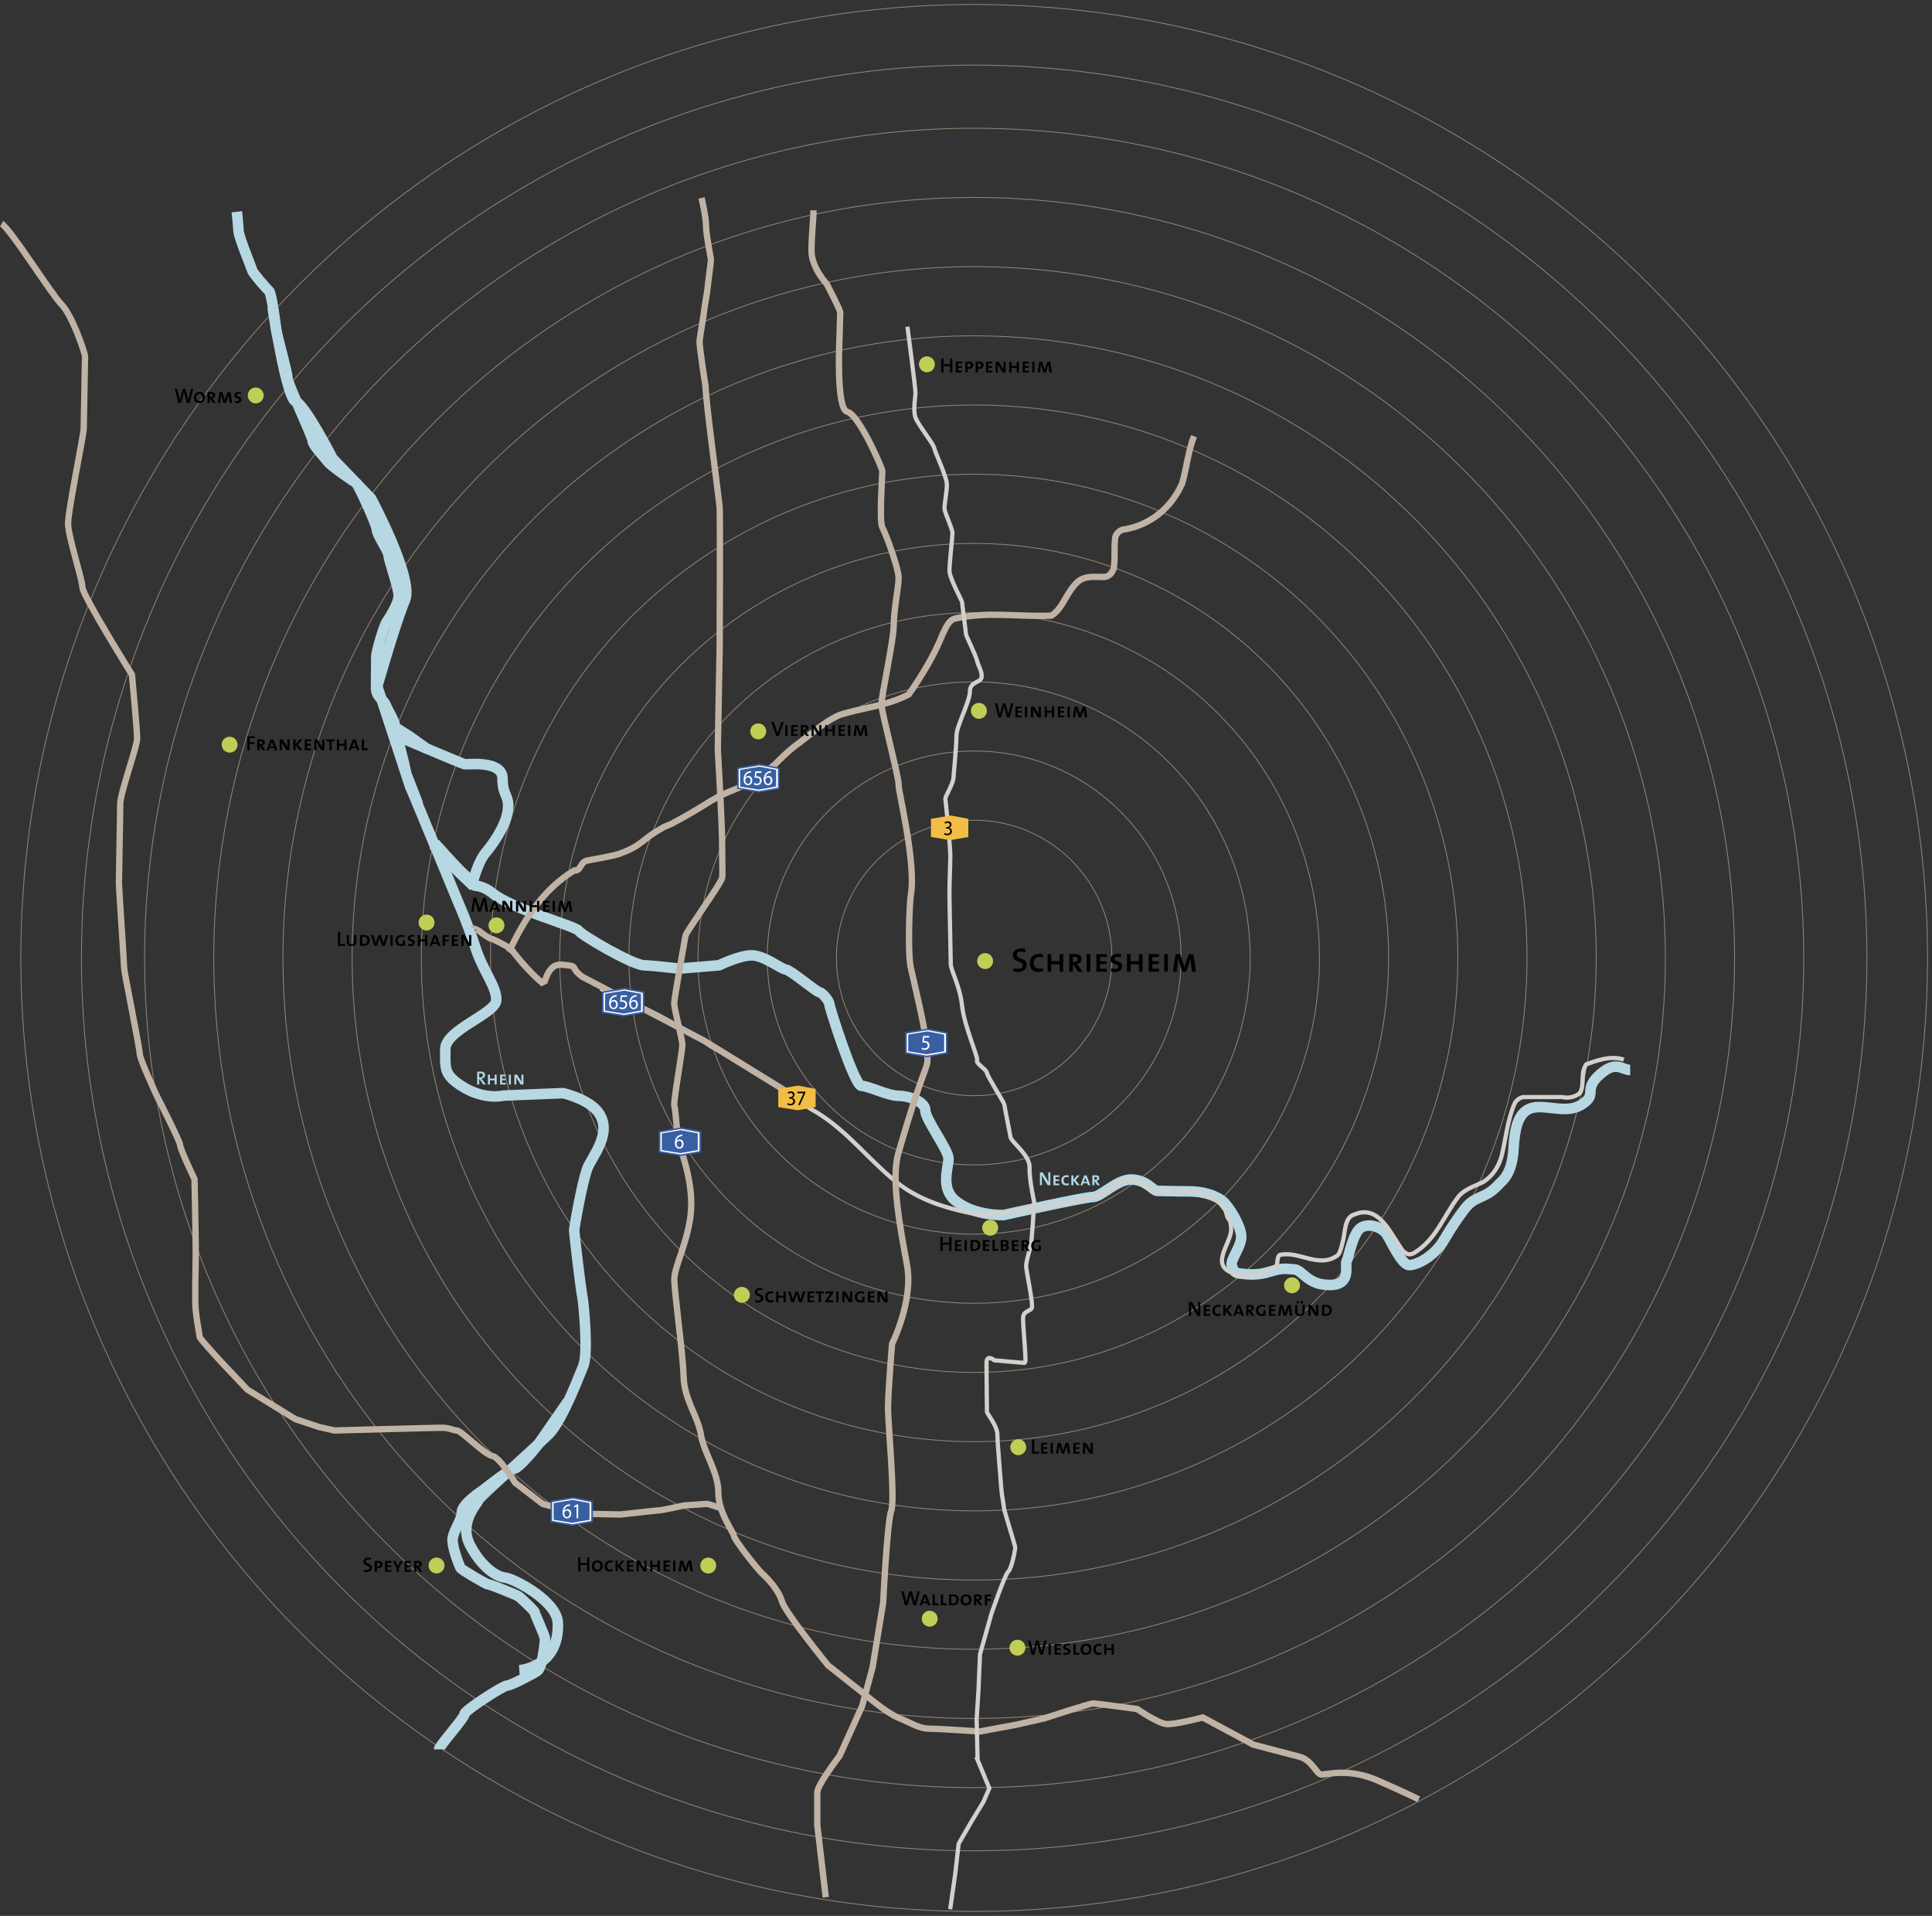 <?xml version="1.0" encoding="UTF-8"?> <svg xmlns="http://www.w3.org/2000/svg" viewBox="0 0 915.08 907.35"><rect x="0" y="0" width="915.08" height="907.35" fill="#333333" stroke="none"/><defs><style>.cls-1,.cls-2,.cls-3,.cls-4,.cls-5,.cls-6,.cls-7,.cls-8{fill:none;}.cls-9{fill:#afd8e4;}.cls-10{fill:#010000;}.cls-11{fill:#c0ce55;}.cls-12{mix-blend-mode:multiply;opacity:.8;}.cls-2{stroke-width:5px;}.cls-2,.cls-3{stroke:#b7d7e2;}.cls-2,.cls-3,.cls-5,.cls-6{stroke-miterlimit:10;}.cls-3{stroke-width:6px;}.cls-13{isolation:isolate;}.cls-4{stroke:#d8bda4;stroke-width:.4px;}.cls-5{stroke:#d3d0cd;stroke-width:2px;}.cls-14{fill:#fff;}.cls-15{fill:#395fa3;}.cls-16{opacity:.72;}.cls-6{stroke:#c0b3a6;stroke-width:3px;}.cls-17{fill:#f1bd44;}.cls-7{stroke:#395fa3;stroke-width:.75px;}.cls-8{stroke:#fff;}</style></defs><g class="cls-13"><g id="Ebene_8"><g class="cls-16"><g class="cls-12"><path class="cls-4" d="M461.41,518.9c36.03,0,65.23-29.2,65.23-65.23s-29.2-65.23-65.23-65.23-65.23,29.2-65.23,65.23,29.21,65.23,65.23,65.23Z"></path><rect class="cls-1" x="394.33" y="386.59" width="134.16" height="134.16"></rect></g><g class="cls-12"><path class="cls-4" d="M461.41,551.67c54.12,0,98-43.88,98-98s-43.88-98-98-98-98,43.88-98,98,43.88,98,98,98Z"></path><rect class="cls-1" x="361.56" y="353.82" width="199.7" height="199.7"></rect></g><g class="cls-12"><circle class="cls-4" cx="461.41" cy="453.67" r="130.77" transform="translate(-4.53 4.65) rotate(-.57)"></circle><rect class="cls-1" x="328.79" y="321.05" width="265.23" height="265.24"></rect></g><g class="cls-12"><circle class="cls-4" cx="461.41" cy="453.67" r="163.54"></circle><rect class="cls-1" x="296.02" y="288.28" width="330.77" height="330.78"></rect></g><g class="cls-12"><circle class="cls-4" cx="461.41" cy="453.67" r="196.31" transform="translate(-185.65 459.14) rotate(-45)"></circle><rect class="cls-1" x="263.25" y="255.51" width="396.31" height="396.32"></rect></g><g class="cls-12"><circle class="cls-4" cx="461.41" cy="453.67" r="229.08" transform="translate(-185.65 459.14) rotate(-45)"></circle><rect class="cls-1" x="230.48" y="222.74" width="461.85" height="461.86"></rect></g><g class="cls-12"><circle class="cls-4" cx="461.41" cy="453.67" r="261.85" transform="translate(-185.65 459.14) rotate(-45)"></circle><rect class="cls-1" x="197.71" y="189.97" width="527.39" height="527.4"></rect></g><g class="cls-12"><circle class="cls-4" cx="461.41" cy="453.67" r="294.62" transform="translate(-185.65 459.14) rotate(-45)"></circle><rect class="cls-1" x="164.94" y="157.2" width="592.93" height="592.94"></rect></g><g class="cls-12"><circle class="cls-4" cx="461.41" cy="453.67" r="327.39"></circle><rect class="cls-1" x="132.17" y="124.43" width="658.47" height="658.48"></rect></g><g class="cls-12"><circle class="cls-4" cx="461.41" cy="453.67" r="360.16"></circle><rect class="cls-1" x="99.4" y="91.66" width="724.01" height="724.02"></rect></g><g class="cls-12"><circle class="cls-4" cx="461.41" cy="453.67" r="392.93"></circle><rect class="cls-1" x="66.63" y="58.9" width="789.55" height="789.56"></rect></g><g class="cls-12"><rect class="cls-1" x="427.1" y="419.36" width="68.62" height="68.62"></rect></g><g class="cls-12"><circle class="cls-4" cx="461.41" cy="453.67" r="422.84"></circle><rect class="cls-1" x="36.58" y="28.85" width="849.65" height="849.66"></rect></g><g class="cls-12"><circle class="cls-4" cx="461.41" cy="453.67" r="451.55"></circle><rect class="cls-1" x="7.73" width="907.34" height="907.35"></rect></g></g><path class="cls-2" d="M129.11,145.68s6.56,43.03,10.94,44.48,17.5,26.98,17.5,26.98l18.23,18.96s20.42,37.92,16.04,48.13-13.13,40.84-13.13,40.84l15.31,46.67,23.57,56.89s4.21,9.56,7.72,20.43,10.1,18.4,9.75,24.71-24.13,13.97-24.13,23.09-.86,12.11,8.13,17.73c10.54,6.59,19.58,4.26,19.58,4.26l28.07-1.15s11.75,2.71,16.43,8.73c7.61,9.8-2.73,21.25-4.87,26.79-2.55,6.57-6.31,28.41-6.31,29.46s2.95,26.52,3.83,31.01c.78,3.98,2.99,28.23.37,33.52-.78,1.57-9.47,25.25-16.13,31.91s-33.32,30.16-33.32,31.21-9.72,10.43-4.11,21.3,12.87,15.17,16.73,15.53c3.86.35,24.45,10.88,24.9,21.39.91,21.19-18.24,22.45-18.24,22.45"></path><path class="cls-2" d="M190.53,349.62s28.45,12.1,29.57,12.32,17.92-2.02,17.92,6.72,3.58,7.84,2.46,15.46c-1.12,7.62-7.62,16.35-10.3,19.49s-4.33,8.01-5.38,11.2c-2.57,7.85.44,1.66,8.68,8.34,9.17,7.43,39.03,15.4,40.6,17.64s25.31,16.13,30.91,16.35,15.9,1.57,16.58,1.57,19.04-1.57,19.04-1.57c0,0,9.63-4.7,15.46-4.7s13.89,6.5,16.13,6.72,14.34,10.53,15.9,10.75,4.7,4.26,4.7,5.6,11.87,38.75,15.23,38.75,12.54,4.7,17.47,4.7,12.77,2.69,12.77,6.94,10.98,18.59,10.98,22.85-4,14.01,3.36,19.94c9.18,7.39,22.85,6.72,22.85,6.72,0,0,38.08-8.51,42.11-8.51s11.65-8.74,18.82-8.29,9.63,5.38,11.87,5.38,8.29.22,15.01.22,12.54,2.02,15.68,4.48c3.14,2.46,8.96,12.1,8.96,17.02s-5.38,10.98-4.48,13.66,1.34,3.58,4.26,3.81,7.17,1.12,13.66-.9,7.62-1.34,11.65-1.12,6.05,7.39,16.8,7.39,6.94-9.41,8.06-11.42,2.86-13.59,7.03-15.87,10,.41,11.79,3.1c1.79,2.69,7.17,14.78,10.75,14.78s11.89-3.93,16.69-12.21c3.06-5.28,6.67-10.59,9.61-14.4,5.41-7.01,9.29-3.97,16.56-12.04,1.21-1.34,5.93-4.25,6.6-16.57.7-12.92,3.52-19.75,12.26-19.63,8.34.12,15.43,3.2,22.2-2.83,4.19-3.73-1.06-5.99,6.56-12.71s10.2-2.02,14.23-2.02"></path><path class="cls-3" d="M205.59,399.68s8.24,9.23,12.06,13.05l7.05,6.66"></path><path class="cls-1" d="M483.66,756.53c165.27,0,299.25-133.98,299.25-299.25s-133.98-299.25-299.25-299.25c-137.38,0-253.14,92.57-288.29,218.74-7.14,25.61-10.95,52.61-10.95,80.51,0,165.27,133.98,299.25,299.25,299.25Z"></path><rect class="cls-1" x="183" y="156.63" width="601.31" height="601.31"></rect><path class="cls-2" d="M194.02,371.75l4.01,9.06-5.62-14.41-1.16-5.35-1.26-4.96-.69-2.84s-2.03-8.85-2.58-10.9-3.42-6.83-4.24-8.88-4.37-3.42-4.37-7.79.14-12.03.14-14.76,3.91-15.13,4.85-16.37,5.76-8.71,5.76-12.44-4.82-17.11-4.82-19.13-5.6-9.8-5.6-12.29-9.18-21.78-9.64-21.93-11.98-7.93-13.69-10.27-7-7.62-7-9.64-11.98-27.22-11.98-29.87-5.44-22.09-5.44-23.18-2.02-16.96-3.27-18.04-7.62-8.4-7.93-9.64-6.38-15.71-6.53-18.82-.78-9.02-.78-9.02"></path><polyline class="cls-2" points="202.69 354.99 194.29 348.92 187.91 344.88"></polyline><path class="cls-2" d="M268.91,663.76l-14.34,20.75s-8.2,10.5-11.01,11.01-14.86,10.25-14.86,10.25c0,0-9.99,6.4-9.99,10.5s-4.61,9.22-4.35,13.58,3.33,12.04,3.84,12.81,12.04,7.68,13.06,7.68,13.58,5.12,14.34,5.64,7.68,6.92,7.68,7.68,4.87,11.01,4.87,12.55-1.28,13.58-3.59,15.11-12.55,6.92-14.34,6.92-20.24,11.78-20.24,13.58-12.04,15.11-12.04,16.65"></path><path class="cls-6" d="M224.41,439.83c.09-.16,2.61.96,3.06,1.46.5.55,4.57,3.34,5.32,3.34s7.91,3.71,8.04,4.2,1.48,1.24,1.48,1.24"></path><path class="cls-6" d="M332.29,93.75s2.11,8.91,2.11,13.13,2.35,15.48,2.35,16.18-1.64,12.9-1.64,13.6-1.64,9.85-1.64,10.79-1.88,11.26-2.11,13.84,2.8,21.56,2.8,21.56c0,6.47,6.4,53.38,6.7,57.5.29,4.12,0,66.5,0,66.5l-.88,47.96s2.06,35.31,2.06,45.02.29,13.54,0,15.89-17.07,25.6-17.36,27.37-5.3,29.42-5.35,32.07c-.05,2.65,3.88,17.07,3.88,19.71s-4.41,27.66-3.83,28.84,1.47,15.01,2.06,17.36,6.77,17.65,5.88,31.78c-.88,14.12-7.94,26.78-7.94,32.96s4.12,35.31,4.41,46.2,6.88,18.92,8.19,27.38c1.32,8.5,8.26,17.73,8.26,27.44s7.07,18.47,7.36,20.53,11.55,16.31,13.61,18.07,7.68,7.64,9.15,12.94,21.87,30.34,21.87,30.34l16.56,13.11s11.47,9.63,16.44,11.55c5.34,2.07,9.78,5.33,15.11,5.33s23.55,1.33,23.55,1.33l16.89-3.11,13.78-3.11s21.77-7.11,23.11-7.11,20.89,2.67,20.89,2.67c0,0,9.78,6.67,13.78,7.11s17.33-3.11,17.33-3.11l24,12.89s15.77,4.09,21.82,5.7,8.07,8.47,10.49,8.47,12.91-3.23,26.63,2.82,19.37,8.88,19.37,8.88"></path><path class="cls-5" d="M284.48,468.3c6.96,3.18,14.61,6.61,18.09,8.09,10.39,4.41,16.69,8.68,25.83,13.61,2.81,2.11,5.63,3.52,8.44,5.63,4.22,2.11,7.74,4.22,11.96,6.33,10.56,6.33,19.7,12.67,30.26,19,1.41,1.41,2.81,2.81,4.93,4.22,15.48,8.44,25.33,21.81,38.7,33.07,11.26,9.85,25.33,14.07,40.11,16.89,6.33.7,12.67-.7,19-1.41,12.67-2.11,25.33-4.22,38-7.74,3.52-1.41,6.33-3.52,9.15-5.63,5.63-3.52,11.26,0,16.18,3.52,9.15,0,19-.7,27.44,2.11,3.52,1.41,5.63,4.22,7.74,7.04.7,1.41.7,3.52,2.11,4.93.7,1.41.7,3.52.7,4.93-.7,6.33-8.44,14.78-1.41,19s15.48,2.81,22.52-2.11c1.41-.7,0-5.63,2.81-5.63,8.44-1.41,17.59,6.33,26.04.7,1.41-.7,2.11-3.52,2.81-6.33,1.41-4.93.7-11.96,5.63-13.37,11.96-4.93,16.89,9.15,23.22,17.59,1.41.7,2.11,2.11,4.93.7,10.56-6.33,14.07-17.59,21.11-26.74,2.81-3.52,7.74-4.93,11.96-7.04,4.22-2.81,7.04-7.04,8.44-11.96,2.11-8.44,2.81-17.59,6.33-25.33.7-1.41,2.81-2.81,4.22-2.81h18.3c2.81.7,6.33,0,8.44-2.11,2.11-4.22,0-9.15,2.81-13.37,5.63-2.11,11.96-4.22,17.82-2.24"></path><path class="cls-6" d="M565.56,206.61c-2.82,6.84-3.53,15.29-5.64,22.32-4.93,11.26-14.78,19.7-27.44,21.81-1.41,0-3.52,1.41-4.22,3.52-.7,4.93,0,9.85-.7,14.78-.7,2.11-2.11,4.22-4.93,4.22-4.22,0-8.44-.7-11.96,2.11-5.63,4.93-7.04,12.67-12.67,16.18-15.48.7-30.26-2.11-45.74,1.41-2.81.7-4.22,4.22-5.63,7.04-4.22,10.56-9.85,19.7-16.18,28.85-10.56,5.63-22.52,6.33-33.07,9.85-7.74,3.52-14.07,9.85-21.11,14.78-3.52,2.81-6.33,5.63-9.15,8.44-4.22,3.52-6.44,5.49-10.67,8.3-10.56,4.93-13.04,4.7-22.9,11.03-2.11,1.41-11.39,6.78-14.21,8.19-.7.7-5.01,2.04-5.71,2.74-9.15,4.93-9.5,8.28-19.36,11.8-2.81,1.41-13.72,2.98-16.53,3.68s-2.88,5.25-5.7,4.55c-14.07,8.44-23.16,22.19-30.19,36.97,4.22,5.63,9.15,11.26,14.78,16.18l1.41-.7c1.41-4.22,3.52-8.44,8.44-7.74,8.44.7,2.76.75,9.25,5.62l57.98,30.45,45.36,27.96"></path><path class="cls-6" d="M385.3,99.61c0,5.16-.94,11.26-.94,19.23s7.27,15.71,7.27,15.71c0,0,6.33,12.2,6.33,13.37s-.37,12.99-.37,12.99c0,0-1.66,32.97,3.74,34.13s16.58,26.6,16.58,28.14-1.54,23.9,0,26.6,7.71,19.28,7.71,23.9-2.31,15.03-2.31,22.36-6.01,34.12-5.83,37.82c.18,3.7,8.52,35.43,8.14,37.74s8.5,37.11,5.78,52.43c-.67,3.8-1.54,27.37,0,34.31,1.54,6.94,7.37,30.85,7.71,38.55.55,12.36.93-1.03-13.64,49.39-3.57,12.36,1.07,35.99,4.15,52.95,3.08,16.96-7.09,37.21-7.09,37.21,0,0-1.93,23.13-1.93,30.45s3.47,43.56,1.54,48.57c-1.93,5.01-3.83,43.56-3.83,43.56l-5.04,30.72-4.95,18.3-10.67,23.55s-10.56,13.69-10.56,17.32v15.33l4.03,34.29"></path><polygon class="cls-15" points="327.98 537.55 322.61 536.53 316.53 537.55 316.53 543.11 322.42 544.08 327.98 543.11 327.98 537.55"></polygon><polygon class="cls-8" points="327.98 537.55 322.61 536.53 316.53 537.55 316.53 543.11 322.42 544.08 327.98 543.11 327.98 537.55"></polygon><path class="cls-14" d="M323.15,538.64c-.11,0-.24,0-.39.03-.82.14-1.24.77-1.33,1.46h.01c.18-.27.51-.48.93-.48.68,0,1.15.53,1.15,1.33s-.48,1.46-1.28,1.46-1.35-.68-1.35-1.75c0-.81.27-1.45.65-1.86.32-.33.74-.54,1.23-.61.15-.03.28-.03.38-.03v.46ZM323.01,541.01c0-.59-.31-.94-.79-.94-.31,0-.61.2-.75.51-.03.06-.05.14-.05.24,0,.68.3,1.18.85,1.18.44,0,.74-.4.74-.99Z"></path><polygon class="cls-7" points="328.44 537.34 322.68 536.24 316.16 537.34 316.16 543.36 322.48 544.4 328.44 543.36 328.44 537.34"></polygon><polygon class="cls-15" points="444.79 492.08 439.42 491.06 433.34 492.08 433.34 497.65 439.23 498.61 444.79 497.65 444.79 492.08"></polygon><polygon class="cls-8" points="444.79 492.08 439.42 491.06 433.34 492.08 433.34 497.65 439.23 498.61 444.79 497.65 444.79 492.08"></polygon><path class="cls-14" d="M440.07,493.25h-1.46l-.15,1.06c.09-.01.17-.02.31-.02.3,0,.59.06.82.22.3.18.55.54.55,1.05,0,.8-.59,1.41-1.43,1.41-.42,0-.77-.13-.95-.25l.13-.42c.16.1.47.23.82.23.48,0,.91-.34.9-.89,0-.53-.34-.91-1.1-.91-.22,0-.39.02-.54.04l.25-1.98h1.83v.47Z"></path><polygon class="cls-7" points="445.25 491.87 439.49 490.77 432.97 491.87 432.97 497.89 439.29 498.94 445.25 497.89 445.25 491.87"></polygon><polygon class="cls-17" points="386.32 515.7 378.01 514.13 368.62 515.7 368.62 524.31 377.73 525.8 386.32 524.31 386.32 515.7"></polygon><path class="cls-10" d="M373.1,522.39c.23.15.75.39,1.31.39,1.02,0,1.35-.7,1.34-1.23,0-.89-.76-1.27-1.53-1.27h-.45v-.65h.45c.58,0,1.32-.32,1.32-1.08,0-.51-.3-.96-1.04-.96-.47,0-.93.22-1.18.42l-.22-.63c.32-.25.92-.49,1.56-.49,1.17,0,1.69.75,1.69,1.52,0,.67-.37,1.22-1.09,1.51v.02c.73.15,1.31.73,1.32,1.63,0,1.02-.75,1.91-2.16,1.91-.67,0-1.25-.22-1.54-.43l.22-.66Z"></path><path class="cls-10" d="M381.42,517.01v.57l-2.58,5.8h-.83l2.57-5.63v-.02h-2.9v-.71h3.73Z"></path><path class="cls-5" d="M429.8,154.72s3.81,28.96,3.81,31.23-1.24,8.25,0,11.76,8.46,12.37,8.87,14.44,5.77,13.41,5.98,16.91-1.44,10.31-1.03,12.37,3.71,9.28,3.71,10.93-1.44,14.44-1.44,17.94,5.98,14.23,5.98,14.85,1.86,14.64,1.86,15.26,4.56,9.69,5.27,12.58c.71,2.89,2.15,4.33,2.15,7.42s-5.57,2.06-5.57,7.01-6.39,16.29-6.39,21.24-1.24,17.53-1.44,20.01-3.92,8.87-3.82,9.49,2.37,22.69,2.37,26.81-.41,12.58-.41,18.15.62,30.32.62,33.41,4.33,10.2,5.36,19.85c1.03,9.65,7.86,24.7,7.13,25.94s4.42,4.12,4.63,5.77,8.25,14.28,8.25,14.98,2.53,12.93,2.89,15.34,9.28,8.66,9.07,14.44,2.16,16.32,2.16,16.32c0,0-.92,18.12-1.74,21.22s-2.06,7.42-2.06,9.28,3.51,18.15,2.68,19.8-4.12,1.24-4.12,4.95,1.03,14.85,1.03,16.29.41,4.74-.41,4.74-14.23-1.24-14.23-1.24c0,0-3.71-3.09-3.71,1.24s.21,22.07.21,23.1,4.95,6.6,4.95,10.93,1.86,24.54,1.86,25.78,1.24,7.84,1.24,8.87,5.36,17.94,5.36,18.77-1.65,9.9-3.3,11.34-8.04,20.21-8.04,20.21l-5.36,18.97-.7,16.62-.89,14.22.44,19.11"></path><polygon class="cls-17" points="455.38 390.64 450.01 389.62 443.93 390.64 443.93 396.2 449.83 397.17 455.38 396.2 455.38 390.64"></polygon><path class="cls-10" d="M447.53,394.96c.15.1.48.25.85.25.66,0,.87-.45.87-.8,0-.58-.49-.82-.99-.82h-.29v-.42h.29c.38,0,.85-.21.85-.7,0-.33-.19-.62-.67-.62-.31,0-.6.15-.77.27l-.14-.41c.21-.16.59-.32,1.01-.32.75,0,1.1.48,1.1.98,0,.43-.24.79-.71.98h0c.47.11.85.49.85,1.06,0,.66-.48,1.23-1.4,1.23-.43,0-.81-.15-1-.28l.14-.42Z"></path><path class="cls-9" d="M228.91,513.61l-1.89-2.63h-.04v2.63h-.98v-6.08c.44-.03.95-.04,1.63-.04,1.26,0,2.12.44,2.12,1.65,0,.97-.73,1.59-1.72,1.7.17.22.36.45.51.65l1.6,2.12h-1.23ZM227.49,508.3c-.19,0-.37,0-.51.02v1.93c.09,0,.26.02.48.02.79,0,1.27-.41,1.27-1.01,0-.67-.41-.95-1.23-.95Z"></path><path class="cls-9" d="M234.28,513.61v-1.98h-2.21v1.98h-.97v-4.68h.97v1.86h2.21v-1.86h.97v4.68h-.97Z"></path><path class="cls-9" d="M236.87,513.61v-4.68h2.75v.76h-1.78v1.14h1.7v.74h-1.7v1.26h1.78v.77h-2.75Z"></path><path class="cls-9" d="M241.01,513.61v-4.68h.97v4.68h-.97Z"></path><path class="cls-9" d="M246.61,513.61l-1.61-2.54c-.18-.28-.35-.61-.48-.89h0c.02.26.03.55.03.98v2.45s-.94,0-.94,0v-4.68h1.3l1.58,2.49c.18.29.36.59.51.92h0c-.02-.3-.03-.75-.03-1.35v-2.06s.94,0,.94,0v4.68h-1.3Z"></path><path class="cls-9" d="M496.21,561.31l-2.08-3.46c-.27-.44-.49-.87-.68-1.28.04.59.05,1.83.05,2.69v2.04h-.95v-6.08h1.29l2.01,3.31c.27.45.51.94.74,1.38-.04-.69-.06-2-.06-2.89v-1.8h.95v6.08h-1.27Z"></path><path class="cls-9" d="M498.97,561.31v-4.68h2.75v.77h-1.78v1.14h1.7v.74h-1.7v1.26h1.78v.77h-2.75Z"></path><path class="cls-9" d="M505.01,561.37c-1.53,0-2.3-.88-2.3-2.3,0-1.32.76-2.5,2.52-2.5.31,0,.69.04,1.01.13l-.09.86c-.33-.11-.67-.16-.99-.16-.92,0-1.41.67-1.41,1.59,0,1.01.54,1.54,1.47,1.54.35,0,.7-.08.98-.22l.08.86c-.39.13-.8.21-1.26.21Z"></path><path class="cls-9" d="M510.15,561.31l-1.74-2.2v2.2h-.97v-4.68h.97v2.09l1.73-2.09h1.2l-1.92,2.25,2.02,2.43h-1.29Z"></path><path class="cls-9" d="M515.35,561.31l-.33-.91h-1.95l-.34.91h-.97l1.77-4.68h1.14l1.76,4.68h-1.08ZM514.28,558.39c-.09-.24-.18-.52-.24-.74h0c-.06.23-.14.49-.23.73l-.5,1.32h1.48l-.49-1.31Z"></path><path class="cls-9" d="M519.74,561.31l-1.34-1.93h-.04v1.93h-.97v-4.68c.34-.02.95-.03,1.53-.03,1.12,0,1.76.43,1.76,1.3,0,.77-.53,1.22-1.28,1.34.11.13.23.31.38.5l1.16,1.57h-1.2ZM518.77,557.35c-.16,0-.29,0-.41.02v1.35c.13,0,.3.02.45.02.51,0,.85-.3.85-.74s-.33-.65-.88-.65Z"></path><path d="M449.63,592.42v-2.99h-3.14v2.99h-1.08v-6.65h1.08v2.75h3.14v-2.75h1.07v6.65h-1.07Z"></path><path d="M452.33,592.42v-5.13h3.02v.84h-1.95v1.25h1.86v.81h-1.86v1.38h1.95v.85h-3.02Z"></path><path d="M456.86,592.42v-5.13h1.06v5.13h-1.06Z"></path><path d="M461.29,592.45c-.65,0-1.15-.02-1.6-.03v-5.13c.45,0,1.26-.02,1.86-.02,1.69,0,2.77.72,2.77,2.5s-1.31,2.67-3.04,2.67ZM461.44,588.14c-.21,0-.47,0-.68.02v3.38c.15,0,.41.03.64.03,1.05,0,1.79-.56,1.79-1.73s-.59-1.71-1.75-1.71Z"></path><path d="M465.57,592.42v-5.13h3.02v.84h-1.95v1.25h1.86v.81h-1.86v1.38h1.95v.85h-3.02Z"></path><path d="M470.1,592.42v-5.13h1.06v4.2h1.76v.93h-2.83Z"></path><path d="M475.67,592.44c-.35,0-.97,0-1.67-.02v-5.13c.48,0,1.2-.02,1.88-.02,1.32,0,1.85.48,1.85,1.25,0,.52-.31.95-.84,1.15h0c.62.16.93.61.93,1.16,0,.71-.46,1.6-2.16,1.6ZM475.68,588.03c-.2,0-.42,0-.61,0v1.4c.17,0,.33,0,.4,0,.7,0,1.14-.25,1.14-.76,0-.38-.22-.66-.94-.66ZM475.52,590.13c-.11,0-.33,0-.45,0v1.5c.15.03.36.04.6.04.71,0,1.04-.33,1.04-.81,0-.54-.47-.74-1.18-.74Z"></path><path d="M479.3,592.42v-5.13h3.02v.84h-1.95v1.25h1.86v.81h-1.86v1.38h1.95v.85h-3.02Z"></path><path d="M486.42,592.42l-1.47-2.11h-.05v2.11h-1.06v-5.13c.38-.02,1.04-.03,1.68-.03,1.22,0,1.93.47,1.93,1.42,0,.84-.58,1.34-1.4,1.47.12.14.26.34.41.55l1.27,1.71h-1.31ZM485.35,588.09c-.18,0-.32,0-.45.02v1.48c.15,0,.33.02.49.02.56,0,.93-.33.93-.81s-.37-.71-.97-.71Z"></path><path d="M491.06,592.5c-1.54,0-2.65-.87-2.65-2.54,0-1.54,1.06-2.74,2.85-2.74.54,0,1.07.08,1.61.24l-.19.93c-.45-.18-.92-.28-1.41-.28-.96,0-1.72.6-1.72,1.76,0,1.09.66,1.7,1.62,1.7.27,0,.53-.04.75-.1v-1.73h1.06v2.42c-.59.23-1.21.35-1.91.35Z"></path><path d="M478.24,339.73h-1.32l-1.13-4.11c-.12-.4-.19-.83-.26-1.25h0c-.05.41-.13.82-.24,1.23l-1.12,4.13h-1.26l-1.72-6.65h1.14l1.02,4.04c.12.44.2.87.26,1.31h0c.07-.43.15-.86.27-1.26l1.13-4.09h1.17l1.16,4.1c.1.35.2.8.27,1.22h0c.07-.41.14-.8.24-1.16l1.04-4.16h1.07l-1.72,6.65Z"></path><path d="M480.93,339.73v-5.13h3.02v.84h-1.95v1.25h1.86v.81h-1.86v1.38h1.95v.85h-3.02Z"></path><path d="M485.46,339.73v-5.13h1.06v5.13h-1.06Z"></path><path d="M491.59,339.73l-1.76-2.78c-.2-.31-.38-.67-.52-.98h0c.02.29.03.6.03,1.07v2.68s-1.03,0-1.03,0v-5.13h1.42l1.72,2.73c.2.32.39.65.56,1.01h.01c-.02-.33-.03-.82-.03-1.48v-2.26s1.03,0,1.03,0v5.13h-1.42Z"></path><path d="M498.26,339.73v-2.17h-2.42v2.17h-1.06v-5.13h1.06v2.04h2.42v-2.04h1.06v5.13h-1.06Z"></path><path d="M501.1,339.73v-5.13h3.02v.84h-1.95v1.25h1.86v.81h-1.86v1.38h1.95v.85h-3.02Z"></path><path d="M505.63,339.73v-5.13h1.06v5.13h-1.06Z"></path><path d="M513.79,339.73l-.38-2.68c-.07-.49-.11-.89-.14-1.17h0c-.06.29-.15.62-.26.96l-.97,2.9h-1.12l-.88-2.69c-.12-.36-.25-.81-.32-1.15h-.01c-.02.38-.07.77-.13,1.22l-.33,2.62h-1.06l.79-5.13h1.33l.96,2.88c.1.32.2.65.26.97h0c.08-.35.16-.61.27-.94l.99-2.91h1.37l.77,5.13h-1.12Z"></path><path d="M482.16,460.35c-.78,0-1.55-.1-2.18-.26l.1-1.65c.61.22,1.46.4,2.24.4,1.18,0,2.14-.5,2.14-1.67,0-2.27-4.72-1.31-4.72-4.8,0-1.86,1.46-3.15,3.97-3.15.64,0,1.3.08,1.95.19l-.1,1.55c-.62-.19-1.31-.3-1.95-.3-1.34,0-2.03.62-2.03,1.52,0,2.16,4.72,1.36,4.72,4.74,0,1.99-1.57,3.43-4.15,3.43Z"></path><path d="M491.86,460.3c-2.72,0-4.1-1.57-4.1-4.1,0-2.35,1.36-4.45,4.48-4.45.54,0,1.23.06,1.79.22l-.16,1.52c-.59-.19-1.18-.29-1.76-.29-1.63,0-2.51,1.18-2.51,2.83,0,1.79.96,2.74,2.61,2.74.62,0,1.25-.14,1.74-.38l.14,1.54c-.69.24-1.42.37-2.24.37Z"></path><path d="M501.83,460.19v-3.52h-3.92v3.52h-1.73v-8.32h1.73v3.31h3.92v-3.31h1.73v8.32h-1.73Z"></path><path d="M510.63,460.19l-2.38-3.43h-.08v3.43h-1.73v-8.32c.61-.03,1.7-.05,2.72-.05,1.99,0,3.14.77,3.14,2.31,0,1.36-.94,2.18-2.27,2.38.19.22.42.54.67.9l2.06,2.79h-2.13ZM508.9,453.14c-.29,0-.51,0-.74.03v2.4c.24.02.53.03.8.03.91,0,1.5-.53,1.5-1.31s-.59-1.15-1.57-1.15Z"></path><path d="M514.69,460.19v-8.32h1.73v8.32h-1.73Z"></path><path d="M519.3,460.19v-8.32h4.9v1.36h-3.17v2.03h3.03v1.31h-3.03v2.24h3.17v1.38h-4.9Z"></path><path d="M527.97,460.35c-.58,0-1.25-.1-1.71-.21l.06-1.55c.48.19,1.14.32,1.84.32.79,0,1.54-.35,1.54-1.17,0-1.47-3.67-.7-3.67-3.41,0-1.57,1.22-2.61,3.41-2.61.48,0,1.12.06,1.58.14l-.06,1.47c-.45-.14-1.1-.24-1.58-.24-1.06,0-1.52.42-1.52,1.04,0,1.42,3.71.8,3.71,3.41,0,1.7-1.47,2.8-3.6,2.8Z"></path><path d="M539.44,460.19v-3.52h-3.92v3.52h-1.73v-8.32h1.73v3.31h3.92v-3.31h1.73v8.32h-1.73Z"></path><path d="M544.05,460.19v-8.32h4.9v1.36h-3.17v2.03h3.03v1.31h-3.03v2.24h3.17v1.38h-4.9Z"></path><path d="M551.41,460.19v-8.32h1.73v8.32h-1.73Z"></path><path d="M564.66,460.19l-.62-4.35c-.11-.8-.18-1.44-.22-1.9h-.02c-.1.46-.24,1.01-.42,1.55l-1.57,4.71h-1.82l-1.42-4.37c-.19-.59-.4-1.31-.51-1.87h-.02c-.03.62-.11,1.25-.21,1.98l-.54,4.26h-1.73l1.28-8.32h2.16l1.55,4.67c.16.51.32,1.06.42,1.57h.02c.13-.58.26-.99.43-1.52l1.6-4.72h2.22l1.25,8.32h-1.82Z"></path><path d="M359.02,616.84c-.48,0-.96-.06-1.34-.16l.06-1.01c.37.14.9.25,1.38.25.73,0,1.32-.31,1.32-1.03,0-1.4-2.91-.81-2.91-2.96,0-1.14.9-1.94,2.44-1.94.39,0,.8.05,1.2.12l-.06.96c-.38-.12-.81-.19-1.2-.19-.83,0-1.25.38-1.25.94,0,1.33,2.91.84,2.91,2.92,0,1.22-.97,2.11-2.55,2.11Z"></path><path d="M364.99,616.81c-1.68,0-2.52-.97-2.52-2.52,0-1.45.84-2.74,2.76-2.74.33,0,.76.04,1.1.14l-.1.94c-.36-.12-.73-.18-1.08-.18-1.01,0-1.55.73-1.55,1.75,0,1.1.59,1.69,1.61,1.69.38,0,.77-.09,1.08-.24l.09.95c-.42.15-.88.23-1.38.23Z"></path><path d="M371.13,616.74v-2.17h-2.42v2.17h-1.06v-5.13h1.06v2.04h2.42v-2.04h1.06v5.13h-1.06Z"></path><path d="M379.87,616.74h-1.34l-.9-2.74c-.11-.33-.23-.78-.33-1.15h0c-.09.38-.21.8-.33,1.16l-.88,2.73h-1.26l-1.59-5.13h1.18l.88,2.88c.12.36.2.7.27,1.01h0c.07-.32.17-.69.27-1l.94-2.89h1.17l.95,2.85c.09.29.2.68.29,1.04h0c.08-.33.2-.74.29-1.06l.86-2.83h1.11l-1.6,5.13Z"></path><path d="M382.48,616.74v-5.13h3.02v.84h-1.95v1.25h1.86v.81h-1.86v1.38h1.95v.85h-3.02Z"></path><path d="M388.81,612.53v4.22h-1.06v-4.22h-1.42v-.91h3.9v.91h-1.42Z"></path><path d="M390.88,616.74v-.82l2.09-2.87c.14-.19.24-.33.36-.5-.22,0-.55.02-1,.02h-1.37v-.96h3.69v.85l-2.18,2.96c-.09.13-.18.26-.26.36.13-.02.58-.02,1.11-.02h1.36v.99h-3.8Z"></path><path d="M396.09,616.74v-5.13h1.07v5.13h-1.07Z"></path><path d="M402.22,616.74l-1.76-2.78c-.2-.31-.38-.67-.52-.98h0c.02.29.03.6.03,1.08v2.68s-1.03,0-1.03,0v-5.13h1.42l1.72,2.73c.2.32.39.65.56,1.01h0c-.02-.33-.03-.82-.03-1.48v-2.26s1.03,0,1.03,0v5.13h-1.42Z"></path><path d="M407.55,616.82c-1.54,0-2.65-.87-2.65-2.54,0-1.54,1.06-2.74,2.85-2.74.54,0,1.07.08,1.61.24l-.19.93c-.45-.18-.92-.28-1.41-.28-.96,0-1.73.6-1.73,1.76,0,1.09.66,1.7,1.62,1.7.27,0,.53-.04.75-.1v-1.72h1.06v2.41c-.59.23-1.21.35-1.91.35Z"></path><path d="M411.1,616.74v-5.13h3.02v.84h-1.95v1.25h1.86v.81h-1.86v1.38h1.95v.85h-3.02Z"></path><path d="M418.93,616.74l-1.76-2.78c-.2-.31-.38-.67-.52-.98h0c.02.29.03.6.03,1.08v2.68s-1.03,0-1.03,0v-5.13h1.42l1.72,2.73c.2.32.39.65.56,1.01h0c-.02-.33-.03-.82-.03-1.48v-2.26s1.03,0,1.03,0v5.13h-1.42Z"></path><path d="M230.03,431.78l-.52-3.54c-.11-.71-.16-1.19-.21-1.63h-.02c-.08.37-.18.81-.35,1.3l-1.25,3.86h-1.11l-1.19-3.59c-.18-.52-.34-1.09-.42-1.58h-.02c-.04.57-.11,1.09-.18,1.73l-.42,3.44h-1.09l1-6.65h1.28l1.28,3.84c.16.48.29.93.36,1.36h.02c.1-.49.21-.83.36-1.32l1.31-3.88h1.29l1.02,6.65h-1.13Z"></path><path d="M235.7,431.78l-.36-1h-2.14l-.37,1h-1.06l1.94-5.13h1.25l1.93,5.13h-1.18ZM234.54,428.58c-.1-.27-.2-.57-.27-.81h-.01c-.07.25-.16.53-.26.8l-.55,1.45h1.62l-.53-1.44Z"></path><path d="M241.22,431.78l-1.76-2.78c-.2-.31-.38-.67-.52-.98h0c.02.29.03.6.03,1.07v2.68s-1.03,0-1.03,0v-5.13h1.42l1.73,2.73c.2.32.39.65.56,1.01h0c-.02-.33-.03-.82-.03-1.48v-2.26s1.03,0,1.03,0v5.13h-1.42Z"></path><path d="M247.7,431.78l-1.76-2.78c-.2-.31-.38-.67-.52-.98h0c.02.29.03.6.03,1.07v2.68s-1.03,0-1.03,0v-5.13h1.42l1.73,2.73c.2.32.39.65.56,1.01h0c-.02-.33-.03-.82-.03-1.48v-2.26s1.03,0,1.03,0v5.13h-1.42Z"></path><path d="M254.37,431.78v-2.17h-2.42v2.17h-1.06v-5.13h1.06v2.04h2.42v-2.04h1.06v5.13h-1.06Z"></path><path d="M257.21,431.78v-5.13h3.02v.84h-1.95v1.25h1.86v.81h-1.86v1.38h1.95v.85h-3.02Z"></path><path d="M261.74,431.78v-5.13h1.06v5.13h-1.06Z"></path><path d="M269.9,431.78l-.38-2.68c-.07-.49-.11-.89-.14-1.17h-.01c-.06.29-.15.62-.26.96l-.97,2.9h-1.12l-.88-2.69c-.12-.36-.25-.81-.32-1.15h0c-.02.38-.07.77-.13,1.22l-.33,2.62h-1.06l.79-5.13h1.33l.96,2.88c.1.32.2.65.26.97h0c.08-.35.16-.61.27-.94l.99-2.91h1.37l.77,5.13h-1.12Z"></path><path class="cls-1" d="M482.65,758.98c166.32,0,301.15-134.83,301.15-301.15s-134.83-301.16-301.15-301.16c-166.32,0-301.15,134.83-301.15,301.16s134.83,301.15,301.15,301.15Z"></path><path d="M488.8,688.42v-6.65h1.08v5.72h2.29v.94h-3.36Z"></path><path d="M493.09,688.42v-5.13h3.02v.84h-1.95v1.25h1.86v.81h-1.86v1.38h1.95v.85h-3.02Z"></path><path d="M497.62,688.42v-5.13h1.06v5.13h-1.06Z"></path><path d="M505.78,688.42l-.38-2.68c-.07-.49-.11-.89-.14-1.17h0c-.06.29-.15.62-.26.96l-.97,2.9h-1.12l-.88-2.69c-.12-.36-.25-.81-.32-1.15h-.01c-.02.38-.07.77-.13,1.22l-.33,2.62h-1.06l.79-5.13h1.33l.96,2.88c.1.32.2.65.26.97h0c.08-.36.16-.61.27-.94l.99-2.91h1.37l.77,5.13h-1.12Z"></path><path d="M508.39,688.42v-5.13h3.02v.84h-1.95v1.25h1.86v.81h-1.86v1.38h1.95v.85h-3.02Z"></path><path d="M516.21,688.42l-1.76-2.78c-.2-.31-.38-.67-.52-.98h0c.02.29.03.6.03,1.07v2.68s-1.03,0-1.03,0v-5.13h1.42l1.72,2.73c.2.32.39.65.56,1.01h0c-.02-.33-.03-.82-.03-1.48v-2.26s1.03,0,1.03,0v5.13h-1.42Z"></path><path d="M160.08,447.96v-6.65h1.07v5.72h2.29v.94h-3.36Z"></path><path d="M166.46,448.05c-1.49,0-2.23-.7-2.23-1.87v-3.34h1.06v3.12c0,.84.43,1.2,1.23,1.2.88,0,1.21-.49,1.21-1.28v-3.05h1.05v3.16c0,1.11-.69,2.05-2.34,2.05Z"></path><path d="M172.1,447.99c-.65,0-1.15-.02-1.6-.03v-5.13c.45,0,1.26-.02,1.86-.02,1.69,0,2.77.72,2.77,2.5s-1.31,2.67-3.04,2.67ZM172.24,443.67c-.21,0-.47.01-.68.02v3.38c.15,0,.41.03.64.03,1.05,0,1.79-.56,1.79-1.73s-.59-1.71-1.75-1.71Z"></path><path d="M182.32,447.96h-1.34l-.9-2.74c-.11-.33-.23-.78-.33-1.15h0c-.09.37-.21.8-.33,1.16l-.88,2.73h-1.26l-1.59-5.13h1.18l.88,2.88c.12.36.2.7.27,1.02h0c.07-.32.17-.69.27-1.01l.94-2.89h1.17l.95,2.85c.09.29.2.68.29,1.04h0c.08-.33.2-.74.3-1.06l.86-2.83h1.11l-1.6,5.13Z"></path><path d="M184.94,447.96v-5.13h1.06v5.13h-1.06Z"></path><path d="M189.92,448.04c-1.54,0-2.65-.87-2.65-2.54,0-1.54,1.06-2.74,2.85-2.74.54,0,1.07.08,1.61.24l-.19.93c-.45-.18-.92-.28-1.41-.28-.96,0-1.73.6-1.73,1.76,0,1.09.66,1.7,1.62,1.7.27,0,.53-.04.75-.1v-1.73h1.06v2.42c-.59.23-1.21.35-1.91.35Z"></path><path d="M194.3,448.06c-.35,0-.77-.06-1.05-.13l.04-.96c.3.12.7.2,1.13.2.48,0,.95-.22.95-.72,0-.91-2.26-.43-2.26-2.1,0-.97.75-1.61,2.1-1.61.3,0,.69.04.98.09l-.04.91c-.28-.09-.68-.15-.98-.15-.65,0-.94.26-.94.64,0,.88,2.29.49,2.29,2.1,0,1.04-.91,1.73-2.22,1.73Z"></path><path d="M201.36,447.96v-2.17h-2.42v2.17h-1.06v-5.13h1.06v2.04h2.42v-2.04h1.06v5.13h-1.06Z"></path><path d="M207.43,447.96l-.36-1h-2.14l-.37,1h-1.06l1.94-5.13h1.25l1.93,5.13h-1.18ZM206.27,444.76c-.1-.27-.2-.57-.27-.81h-.01c-.07.25-.16.53-.26.8l-.55,1.45h1.62l-.53-1.44Z"></path><path d="M210.72,443.67v1.33h1.81v.82h-1.81v2.14h-1.06v-5.13h2.98v.84h-1.91Z"></path><path d="M213.97,447.96v-5.13h3.02v.84h-1.95v1.25h1.86v.81h-1.86v1.38h1.95v.85h-3.02Z"></path><path d="M221.8,447.96l-1.76-2.78c-.2-.31-.38-.67-.52-.98h0c.02.29.03.6.03,1.07v2.68s-1.03,0-1.03,0v-5.13h1.42l1.73,2.73c.2.32.39.65.56,1.01h0c-.02-.33-.03-.82-.03-1.48v-2.26s1.03,0,1.03,0v5.13h-1.42Z"></path><path d="M433.93,760.25h-1.32l-1.13-4.11c-.12-.4-.19-.83-.26-1.25h0c-.05.41-.13.82-.24,1.23l-1.12,4.13h-1.26l-1.72-6.65h1.14l1.02,4.04c.12.44.2.87.26,1.31h0c.07-.43.15-.86.27-1.26l1.13-4.09h1.17l1.16,4.1c.1.35.2.8.27,1.22h0c.07-.41.14-.8.24-1.16l1.04-4.16h1.07l-1.72,6.65Z"></path><path d="M439.5,760.25l-.36-1h-2.14l-.38,1h-1.06l1.94-5.13h1.25l1.93,5.13h-1.18ZM438.33,757.04c-.1-.27-.2-.57-.27-.81h0c-.07.25-.16.53-.26.8l-.55,1.45h1.62l-.53-1.44Z"></path><path d="M441.72,760.25v-5.13h1.06v4.2h1.76v.93h-2.83Z"></path><path d="M445.62,760.25v-5.13h1.06v4.2h1.76v.93h-2.83Z"></path><path d="M451.12,760.28c-.65,0-1.15-.02-1.6-.03v-5.13c.45,0,1.26-.02,1.86-.02,1.69,0,2.77.72,2.77,2.5s-1.31,2.67-3.04,2.67ZM451.27,755.96c-.21,0-.47,0-.68.02v3.38c.15,0,.41.03.64.03,1.05,0,1.79-.56,1.79-1.73s-.59-1.71-1.75-1.71Z"></path><path d="M457.44,760.34c-1.67,0-2.49-1.06-2.49-2.6,0-1.69,1.24-2.7,2.66-2.7,1.49,0,2.52.87,2.52,2.6s-1.22,2.7-2.69,2.7ZM457.53,755.96c-.78,0-1.46.59-1.46,1.7,0,.98.41,1.75,1.42,1.75.82,0,1.49-.55,1.49-1.7s-.57-1.75-1.45-1.75Z"></path><path d="M463.97,760.25l-1.47-2.11h-.05v2.11h-1.06v-5.13c.38-.02,1.04-.03,1.68-.03,1.22,0,1.93.47,1.93,1.42,0,.84-.58,1.34-1.4,1.47.12.14.26.34.41.55l1.27,1.71h-1.31ZM462.9,755.91c-.18,0-.32,0-.45.02v1.48c.15,0,.33.02.49.02.56,0,.93-.33.93-.81s-.37-.71-.97-.71Z"></path><path d="M467.53,755.96v1.33h1.81v.82h-1.81v2.14h-1.06v-5.13h2.98v.84h-1.91Z"></path><path d="M493.96,783.65h-1.32l-1.13-4.11c-.12-.4-.19-.83-.26-1.25h0c-.05.41-.13.82-.24,1.23l-1.12,4.13h-1.26l-1.72-6.65h1.14l1.02,4.04c.12.44.2.87.26,1.31h0c.07-.43.15-.86.27-1.26l1.13-4.09h1.17l1.16,4.1c.1.35.2.8.27,1.22h0c.07-.41.14-.8.24-1.16l1.04-4.16h1.07l-1.72,6.65Z"></path><path d="M496.65,783.65v-5.13h1.06v5.13h-1.06Z"></path><path d="M499.48,783.65v-5.13h3.02v.84h-1.95v1.25h1.86v.81h-1.86v1.38h1.95v.85h-3.02Z"></path><path d="M504.82,783.74c-.35,0-.77-.06-1.05-.13l.04-.96c.3.12.7.2,1.13.2.48,0,.95-.22.95-.72,0-.91-2.26-.43-2.26-2.1,0-.97.75-1.61,2.1-1.61.29,0,.69.04.98.09l-.04.91c-.28-.09-.68-.15-.98-.15-.65,0-.94.26-.94.64,0,.88,2.29.49,2.29,2.1,0,1.04-.91,1.72-2.22,1.72Z"></path><path d="M508.41,783.65v-5.13h1.06v4.2h1.76v.93h-2.83Z"></path><path d="M514.31,783.74c-1.67,0-2.49-1.06-2.49-2.6,0-1.69,1.24-2.7,2.66-2.7,1.49,0,2.52.87,2.52,2.6s-1.22,2.7-2.69,2.7ZM514.41,779.36c-.78,0-1.46.59-1.46,1.7,0,.98.41,1.75,1.42,1.75.82,0,1.49-.55,1.49-1.7s-.57-1.75-1.45-1.75Z"></path><path d="M520.36,783.72c-1.68,0-2.52-.97-2.52-2.52,0-1.45.84-2.74,2.76-2.74.34,0,.76.04,1.1.14l-.1.94c-.37-.12-.73-.18-1.08-.18-1.01,0-1.55.73-1.55,1.75,0,1.1.59,1.69,1.61,1.69.38,0,.77-.09,1.07-.24l.09.95c-.42.15-.88.23-1.38.23Z"></path><path d="M526.5,783.65v-2.17h-2.42v2.17h-1.06v-5.13h1.06v2.04h2.42v-2.04h1.06v5.13h-1.06Z"></path><path d="M278.08,744.2v-2.99h-3.14v2.99h-1.07v-6.65h1.07v2.75h3.14v-2.75h1.06v6.65h-1.06Z"></path><path d="M282.81,744.29c-1.67,0-2.49-1.06-2.49-2.6,0-1.69,1.24-2.7,2.66-2.7,1.49,0,2.52.87,2.52,2.6s-1.22,2.7-2.69,2.7ZM282.91,739.92c-.78,0-1.46.59-1.46,1.7,0,.98.41,1.75,1.42,1.75.82,0,1.49-.55,1.49-1.7s-.57-1.75-1.45-1.75Z"></path><path d="M288.86,744.27c-1.68,0-2.52-.97-2.52-2.52,0-1.45.84-2.74,2.76-2.74.33,0,.76.04,1.1.14l-.1.94c-.36-.12-.73-.18-1.08-.18-1.01,0-1.55.73-1.55,1.75,0,1.1.59,1.69,1.61,1.69.38,0,.77-.09,1.07-.24l.09.95c-.42.15-.88.23-1.38.23Z"></path><path d="M294.49,744.2l-1.9-2.41v2.41h-1.06v-5.13h1.06v2.29l1.89-2.29h1.31l-2.1,2.46,2.21,2.66h-1.41Z"></path><path d="M296.97,744.2v-5.13h3.02v.84h-1.95v1.25h1.86v.81h-1.86v1.38h1.95v.85h-3.02Z"></path><path d="M304.79,744.2l-1.76-2.78c-.2-.31-.38-.67-.52-.98h0c.02.29.03.6.03,1.08v2.68s-1.03,0-1.03,0v-5.13h1.42l1.73,2.73c.2.32.39.65.56,1.01h0c-.02-.33-.03-.82-.03-1.48v-2.26s1.03,0,1.03,0v5.13h-1.42Z"></path><path d="M311.46,744.2v-2.17h-2.41v2.17h-1.06v-5.13h1.06v2.04h2.41v-2.04h1.06v5.13h-1.06Z"></path><path d="M314.29,744.2v-5.13h3.02v.84h-1.95v1.25h1.86v.81h-1.86v1.38h1.95v.85h-3.02Z"></path><path d="M318.83,744.2v-5.13h1.06v5.13h-1.06Z"></path><path d="M326.99,744.2l-.38-2.68c-.07-.49-.11-.89-.14-1.17h-.01c-.06.29-.15.62-.26.96l-.97,2.9h-1.12l-.88-2.69c-.12-.36-.25-.81-.32-1.15h0c-.02.38-.07.77-.13,1.22l-.33,2.62h-1.06l.79-5.13h1.33l.96,2.88c.1.32.2.65.26.97h0c.08-.36.16-.61.27-.94l.99-2.91h1.37l.77,5.13h-1.12Z"></path><path d="M173.6,744.49c-.48,0-.96-.06-1.34-.16l.06-1.01c.37.14.9.25,1.38.25.73,0,1.32-.31,1.32-1.03,0-1.4-2.91-.81-2.91-2.96,0-1.14.9-1.94,2.44-1.94.39,0,.8.05,1.2.12l-.06.96c-.38-.12-.81-.19-1.2-.19-.83,0-1.25.38-1.25.94,0,1.33,2.91.84,2.91,2.92,0,1.22-.97,2.11-2.55,2.11Z"></path><path d="M178.99,742.72c-.13,0-.33,0-.45-.02v1.69h-1.06v-5.13c.43,0,1.07-.03,1.68-.03,1.3,0,2.04.62,2.04,1.66,0,1.12-.9,1.83-2.2,1.83ZM179.06,740.09c-.2,0-.38,0-.52,0v1.74c.12.03.32.04.45.04.66,0,1.06-.32,1.06-.92,0-.5-.33-.87-1-.87Z"></path><path d="M182.38,744.39v-5.13h3.02v.84h-1.95v1.25h1.86v.81h-1.86v1.38h1.95v.85h-3.02Z"></path><path d="M188.91,742.68v1.71h-1.06v-1.71l-1.79-3.42h1.17l.76,1.47c.15.3.29.6.41.95h0c.14-.35.31-.69.46-1l.75-1.42h1.1l-1.81,3.41Z"></path><path d="M191.64,744.39v-5.13h3.02v.84h-1.95v1.25h1.86v.81h-1.86v1.38h1.95v.85h-3.02Z"></path><path d="M198.75,744.39l-1.47-2.11h-.05v2.11h-1.06v-5.13c.37-.02,1.04-.03,1.68-.03,1.22,0,1.93.47,1.93,1.42,0,.84-.58,1.34-1.4,1.47.12.14.26.34.41.55l1.27,1.71h-1.31ZM197.69,740.05c-.18,0-.32,0-.45.02v1.48c.15,0,.33.02.49.02.56,0,.93-.33.93-.81s-.36-.71-.97-.71Z"></path><path d="M368.9,348.53h-1.22l-2.37-6.65h1.18l1.4,4.1c.14.38.3.86.42,1.35h0c.12-.46.24-.88.43-1.42l1.43-4.03h1.1l-2.4,6.65Z"></path><path d="M371.91,348.53v-5.13h1.06v5.13h-1.06Z"></path><path d="M374.75,348.53v-5.13h3.02v.84h-1.95v1.25h1.86v.81h-1.86v1.38h1.95v.85h-3.02Z"></path><path d="M381.86,348.53l-1.47-2.11h-.05v2.11h-1.07v-5.13c.38-.02,1.04-.03,1.68-.03,1.22,0,1.93.47,1.93,1.42,0,.84-.58,1.34-1.4,1.47.12.14.26.33.41.55l1.27,1.72h-1.31ZM380.8,344.2c-.18,0-.32,0-.45.02v1.48c.15,0,.33.02.49.02.56,0,.93-.33.93-.81s-.36-.71-.97-.71Z"></path><path d="M387.66,348.53l-1.76-2.78c-.2-.31-.38-.67-.52-.98h0c.02.29.03.6.03,1.07v2.68s-1.03,0-1.03,0v-5.13h1.42l1.72,2.73c.2.32.39.65.56,1.01h0c-.02-.33-.03-.82-.03-1.48v-2.26s1.03,0,1.03,0v5.13h-1.42Z"></path><path d="M394.33,348.53v-2.17h-2.42v2.17h-1.07v-5.13h1.07v2.04h2.42v-2.04h1.06v5.13h-1.06Z"></path><path d="M397.16,348.53v-5.13h3.02v.84h-1.95v1.25h1.86v.81h-1.86v1.38h1.95v.85h-3.02Z"></path><path d="M401.69,348.53v-5.13h1.07v5.13h-1.07Z"></path><path d="M409.85,348.53l-.38-2.68c-.07-.49-.11-.89-.14-1.17h-.01c-.06.29-.15.62-.26.96l-.97,2.9h-1.12l-.88-2.69c-.12-.36-.25-.81-.32-1.15h0c-.02.38-.07.77-.13,1.22l-.33,2.62h-1.06l.79-5.13h1.33l.96,2.88c.1.32.2.65.26.97h0c.08-.35.16-.61.27-.94l.99-2.91h1.37l.77,5.13h-1.12Z"></path><path d="M450.01,176.41v-2.99h-3.14v2.99h-1.08v-6.65h1.08v2.75h3.14v-2.75h1.07v6.65h-1.07Z"></path><path d="M452.7,176.41v-5.13h3.02v.84h-1.95v1.25h1.86v.81h-1.86v1.38h1.95v.85h-3.02Z"></path><path d="M458.75,174.74c-.13,0-.33,0-.45-.02v1.69h-1.06v-5.13c.43,0,1.07-.03,1.68-.03,1.3,0,2.04.62,2.04,1.66,0,1.12-.9,1.83-2.2,1.83ZM458.82,172.11c-.2,0-.38,0-.52,0v1.73c.12.03.32.04.45.04.66,0,1.06-.32,1.06-.92,0-.5-.33-.87-1-.87Z"></path><path d="M463.66,174.74c-.13,0-.33,0-.45-.02v1.69h-1.06v-5.13c.43,0,1.07-.03,1.68-.03,1.3,0,2.04.62,2.04,1.66,0,1.12-.9,1.83-2.2,1.83ZM463.73,172.11c-.2,0-.38,0-.52,0v1.73c.12.03.32.04.45.04.66,0,1.06-.32,1.06-.92,0-.5-.33-.87-1-.87Z"></path><path d="M467.05,176.41v-5.13h3.02v.84h-1.95v1.25h1.86v.81h-1.86v1.38h1.95v.85h-3.02Z"></path><path d="M474.87,176.41l-1.76-2.78c-.2-.31-.38-.67-.52-.98h0c.02.29.03.6.03,1.07v2.68s-1.03,0-1.03,0v-5.13h1.42l1.72,2.73c.2.32.39.65.56,1.01h.01c-.02-.33-.03-.82-.03-1.48v-2.26s1.03,0,1.03,0v5.13h-1.42Z"></path><path d="M481.54,176.41v-2.17h-2.42v2.17h-1.06v-5.13h1.06v2.04h2.42v-2.04h1.06v5.13h-1.06Z"></path><path d="M484.37,176.41v-5.13h3.02v.84h-1.95v1.25h1.86v.81h-1.86v1.38h1.95v.85h-3.02Z"></path><path d="M488.91,176.41v-5.13h1.06v5.13h-1.06Z"></path><path d="M497.07,176.41l-.38-2.68c-.07-.49-.11-.89-.14-1.17h0c-.06.29-.15.62-.26.96l-.97,2.9h-1.12l-.88-2.69c-.12-.36-.25-.81-.32-1.15h-.01c-.02.38-.07.77-.13,1.22l-.33,2.62h-1.06l.79-5.13h1.33l.96,2.88c.1.32.2.65.26.97h0c.08-.35.16-.61.27-.94l.99-2.91h1.37l.77,5.13h-1.12Z"></path><path d="M89.81,190.81h-1.32l-1.13-4.11c-.12-.4-.19-.83-.26-1.25h0c-.05.41-.13.82-.24,1.23l-1.12,4.13h-1.26l-1.72-6.65h1.14l1.03,4.04c.12.44.2.87.26,1.31h0c.07-.43.15-.86.27-1.26l1.13-4.09h1.17l1.16,4.1c.1.35.2.8.27,1.22h0c.07-.41.14-.8.24-1.16l1.03-4.16h1.07l-1.73,6.65Z"></path><path d="M94.38,190.9c-1.67,0-2.49-1.06-2.49-2.6,0-1.69,1.24-2.7,2.66-2.7,1.49,0,2.52.87,2.52,2.6s-1.22,2.7-2.69,2.7ZM94.47,186.52c-.78,0-1.46.59-1.46,1.7,0,.98.41,1.74,1.42,1.74.82,0,1.49-.55,1.49-1.7s-.57-1.75-1.45-1.75Z"></path><path d="M100.91,190.81l-1.47-2.11h-.05v2.11h-1.06v-5.13c.37-.02,1.04-.03,1.68-.03,1.22,0,1.93.47,1.93,1.42,0,.84-.58,1.34-1.4,1.47.12.14.26.33.41.55l1.27,1.72h-1.31ZM99.84,186.47c-.18,0-.32,0-.45.02v1.48c.15,0,.33.02.49.02.56,0,.93-.33.93-.81s-.36-.71-.97-.71Z"></path><path d="M108.78,190.81l-.38-2.68c-.07-.49-.11-.89-.14-1.17h-.01c-.06.29-.15.62-.26.96l-.97,2.9h-1.12l-.88-2.69c-.12-.36-.25-.81-.32-1.15h0c-.02.38-.07.77-.13,1.22l-.33,2.62h-1.06l.79-5.13h1.33l.96,2.88c.1.32.2.65.26.97h0c.08-.35.16-.61.27-.94l.99-2.91h1.37l.77,5.13h-1.12Z"></path><path d="M112.18,190.91c-.35,0-.77-.06-1.05-.13l.04-.96c.3.12.7.2,1.13.2.48,0,.95-.22.95-.72,0-.91-2.26-.43-2.26-2.1,0-.97.75-1.61,2.1-1.61.3,0,.69.04.98.09l-.04.91c-.28-.09-.68-.15-.98-.15-.65,0-.94.26-.94.64,0,.88,2.29.49,2.29,2.1,0,1.04-.91,1.73-2.22,1.73Z"></path><path d="M118.24,349.57v1.95h2.27v.88h-2.27v2.92h-1.07v-6.65h3.47v.91h-2.4Z"></path><path d="M124.44,355.31l-1.47-2.11h-.05v2.11h-1.06v-5.13c.37-.02,1.04-.03,1.68-.03,1.22,0,1.93.47,1.93,1.42,0,.84-.58,1.34-1.4,1.47.12.14.26.33.41.55l1.27,1.72h-1.31ZM123.37,350.98c-.18,0-.32,0-.45.02v1.48c.15,0,.33.02.49.02.56,0,.93-.33.93-.81s-.36-.71-.97-.71Z"></path><path d="M130.22,355.31l-.36-1h-2.14l-.37,1h-1.06l1.94-5.13h1.25l1.93,5.13h-1.18ZM129.06,352.11c-.1-.27-.2-.57-.27-.81h-.01c-.07.25-.16.53-.26.8l-.55,1.45h1.62l-.53-1.44Z"></path><path d="M135.74,355.31l-1.76-2.78c-.2-.31-.38-.67-.52-.98h0c.02.29.03.6.03,1.07v2.68s-1.03,0-1.03,0v-5.13h1.42l1.73,2.73c.2.32.39.65.56,1.01h0c-.02-.33-.03-.82-.03-1.48v-2.26s1.03,0,1.03,0v5.13h-1.42Z"></path><path d="M141.89,355.31l-1.9-2.41v2.41h-1.06v-5.13h1.06v2.29l1.89-2.29h1.31l-2.1,2.46,2.21,2.66h-1.41Z"></path><path d="M144.37,355.31v-5.13h3.02v.84h-1.95v1.25h1.86v.81h-1.86v1.38h1.95v.85h-3.02Z"></path><path d="M152.2,355.31l-1.76-2.78c-.2-.31-.38-.67-.52-.98h0c.02.29.03.6.03,1.07v2.68s-1.03,0-1.03,0v-5.13h1.42l1.73,2.73c.2.32.39.65.56,1.01h0c-.02-.33-.03-.82-.03-1.48v-2.26s1.03,0,1.03,0v5.13h-1.42Z"></path><path d="M157.11,351.09v4.22h-1.06v-4.22h-1.42v-.91h3.9v.91h-1.42Z"></path><path d="M163.06,355.31v-2.17h-2.42v2.17h-1.06v-5.13h1.06v2.04h2.42v-2.04h1.06v5.13h-1.06Z"></path><path d="M169.12,355.31l-.36-1h-2.14l-.37,1h-1.06l1.94-5.13h1.25l1.93,5.13h-1.18ZM167.96,352.11c-.1-.27-.2-.57-.27-.81h-.01c-.07.25-.16.53-.26.8l-.55,1.45h1.62l-.53-1.44Z"></path><path d="M171.35,355.31v-5.13h1.06v4.2h1.76v.93h-2.83Z"></path><path d="M567.12,623.15l-2.28-3.79c-.3-.48-.53-.96-.74-1.4.04.65.06,2,.06,2.95v2.24h-1.04v-6.65h1.41l2.2,3.63c.29.49.56,1.03.81,1.51-.04-.76-.07-2.19-.07-3.17v-1.97h1.04v6.65h-1.39Z"></path><path d="M570.14,623.15v-5.13h3.02v.84h-1.95v1.25h1.86v.81h-1.86v1.38h1.95v.85h-3.02Z"></path><path d="M576.76,623.22c-1.68,0-2.52-.97-2.52-2.52,0-1.45.84-2.74,2.76-2.74.34,0,.76.04,1.1.14l-.1.94c-.37-.12-.73-.18-1.08-.18-1.01,0-1.55.73-1.55,1.75,0,1.1.59,1.69,1.61,1.69.38,0,.77-.09,1.07-.24l.09.95c-.42.15-.88.23-1.38.23Z"></path><path d="M582.38,623.15l-1.9-2.41v2.41h-1.06v-5.13h1.06v2.29l1.89-2.29h1.31l-2.1,2.46,2.21,2.66h-1.41Z"></path><path d="M588.06,623.15l-.36-1h-2.14l-.38,1h-1.06l1.94-5.13h1.25l1.93,5.13h-1.18ZM586.9,619.95c-.1-.27-.2-.57-.27-.81h0c-.07.25-.16.53-.26.8l-.55,1.45h1.62l-.53-1.44Z"></path><path d="M592.87,623.15l-1.47-2.11h-.05v2.11h-1.06v-5.13c.38-.02,1.04-.03,1.68-.03,1.22,0,1.93.47,1.93,1.42,0,.84-.58,1.34-1.4,1.47.12.14.26.34.41.55l1.27,1.71h-1.31ZM591.81,618.82c-.18,0-.32,0-.45.02v1.48c.15,0,.33.02.49.02.56,0,.93-.33.93-.81s-.37-.71-.97-.71Z"></path><path d="M597.52,623.23c-1.54,0-2.65-.87-2.65-2.54,0-1.54,1.06-2.74,2.85-2.74.54,0,1.07.08,1.61.24l-.19.93c-.45-.18-.92-.28-1.41-.28-.96,0-1.72.6-1.72,1.76,0,1.09.66,1.7,1.62,1.7.27,0,.53-.04.75-.1v-1.73h1.06v2.42c-.59.23-1.21.35-1.91.35Z"></path><path d="M601.08,623.15v-5.13h3.02v.84h-1.95v1.25h1.86v.81h-1.86v1.38h1.95v.85h-3.02Z"></path><path d="M610.96,623.15l-.38-2.68c-.07-.49-.11-.89-.14-1.17h0c-.06.29-.15.62-.26.96l-.97,2.9h-1.12l-.88-2.69c-.12-.36-.25-.81-.32-1.15h-.01c-.02.38-.07.77-.13,1.22l-.33,2.62h-1.06l.79-5.13h1.33l.96,2.88c.1.32.2.65.26.97h0c.08-.36.16-.61.27-.94l.99-2.91h1.37l.77,5.13h-1.12Z"></path><path d="M615.66,623.24c-1.49,0-2.23-.7-2.23-1.87v-3.34h1.06v3.12c0,.84.43,1.2,1.23,1.2.88,0,1.21-.49,1.21-1.28v-3.05h1.05v3.16c0,1.11-.69,2.05-2.34,2.05ZM614.68,617.33c-.33,0-.59-.27-.59-.6s.26-.59.59-.59.6.27.6.59-.27.6-.6.6ZM616.62,617.33c-.33,0-.6-.27-.6-.6s.27-.59.6-.59.59.27.59.59-.27.6-.59.6Z"></path><path d="M622.99,623.15l-1.76-2.78c-.2-.31-.38-.67-.52-.98h0c.02.29.03.6.03,1.07v2.68s-1.03,0-1.03,0v-5.13h1.42l1.72,2.73c.2.32.39.65.56,1.01h0c-.02-.33-.03-.82-.03-1.48v-2.26s1.03,0,1.03,0v5.13h-1.42Z"></path><path d="M627.77,623.18c-.65,0-1.15-.02-1.6-.03v-5.13c.45,0,1.26-.02,1.86-.02,1.69,0,2.77.72,2.77,2.5s-1.31,2.67-3.04,2.67ZM627.92,618.86c-.21,0-.47,0-.68.02v3.38c.15,0,.41.03.64.03,1.05,0,1.79-.56,1.79-1.73s-.59-1.71-1.75-1.71Z"></path><path class="cls-6" d="M341.05,714.1s-5.63-1.87-6.19-1.87-10.78.74-10.78.74c0,0-10.41,2.23-11.15,2.23s-18.96,2.04-18.96,2.04c0,0-18.4-.37-19.33-.37s-17.66-4.65-17.66-4.65l-13.01-10.04s-7.25-12.08-10.78-12.64c-3.53-.56-14.87-12.08-16.73-12.08s-3.53-1.3-7.06-1.3-50.93,1.3-50.93,1.3l-7.44-1.67-11.15-3.72-22.68-13.94s-22.68-23.61-22.68-25.09-2.04-10.22-2.04-16.92,0-10.78.19-18.59c.19-7.81-.55-39.12-.55-39.12,0,0-6.79-14.2-6.79-16.05s-11.11-23.46-11.11-23.46c0,0-8.02-17.28-8.02-19.75s-7.41-38.89-7.41-40.74-2.47-37.65-2.47-40.74.62-32.1.62-37.04,8.02-27.16,8.02-30.86-2.47-30.25-2.47-30.25c0,0-23.46-37.65-23.46-41.36s-6.79-24.07-6.79-30.25,7.41-41.97,7.41-45.06.62-32.1.62-33.95-6.17-19.75-11.11-24.69S5.07,108.43.74,105.96"></path><polygon class="cls-15" points="275.6 711.89 270.23 710.87 264.15 711.89 264.15 717.45 270.04 718.42 275.6 717.45 275.6 711.89"></polygon><polygon class="cls-8" points="275.6 711.89 270.23 710.87 264.15 711.89 264.15 717.45 270.04 718.42 275.6 717.45 275.6 711.89"></polygon><path class="cls-14" d="M269.14,712.98c-.11,0-.24,0-.39.03-.82.14-1.24.77-1.33,1.46h.01c.18-.27.51-.48.93-.48.68,0,1.15.53,1.15,1.33s-.48,1.46-1.28,1.46-1.35-.68-1.35-1.75c0-.81.27-1.45.65-1.86.32-.33.74-.54,1.23-.61.15-.03.28-.03.38-.03v.46ZM269,715.35c0-.59-.31-.94-.79-.94-.31,0-.61.2-.75.51-.03.06-.05.14-.05.24,0,.68.3,1.18.85,1.18.44,0,.74-.4.74-.99Z"></path><path class="cls-14" d="M271.1,713.11h-.01l-.67.39-.1-.42.84-.48h.44v4.12h-.5v-3.6Z"></path><polygon class="cls-7" points="276.06 711.68 270.3 710.58 263.78 711.68 263.78 717.7 270.1 718.75 276.06 717.7 276.06 711.68"></polygon><circle class="cls-11" cx="469" cy="581.44" r="3.77"></circle><circle class="cls-11" cx="611.96" cy="608.71" r="3.77"></circle><circle class="cls-11" cx="482.29" cy="685.37" r="3.77"></circle><circle class="cls-11" cx="481.91" cy="780.33" r="3.77"></circle><circle class="cls-11" cx="440.34" cy="766.6" r="3.77"></circle><circle class="cls-11" cx="335.46" cy="741.43" r="3.77"></circle><circle class="cls-11" cx="206.78" cy="741.4" r="3.77"></circle><circle class="cls-11" cx="202.04" cy="436.9" r="3.77"></circle><circle class="cls-11" cx="108.76" cy="352.67" r="3.77"></circle><circle class="cls-11" cx="359.13" cy="346.37" r="3.77"></circle><polygon class="cls-15" points="368.11 364.18 359.65 362.58 350.09 364.18 350.09 372.94 359.37 374.46 368.11 372.94 368.11 364.18"></polygon><polygon class="cls-8" points="368.11 364.18 359.65 362.58 350.09 364.18 350.09 372.94 359.37 374.46 368.11 372.94 368.11 364.18"></polygon><path class="cls-14" d="M355.73,365.9c-.17,0-.38.01-.61.05-1.29.22-1.96,1.22-2.09,2.29h.02c.29-.42.8-.76,1.46-.76,1.06,0,1.81.84,1.81,2.09s-.75,2.29-2.01,2.29-2.12-1.08-2.12-2.76c0-1.28.42-2.28,1.02-2.92.5-.53,1.17-.86,1.93-.96.24-.04.45-.05.59-.05v.72ZM355.49,369.64c0-.93-.49-1.48-1.24-1.48-.49,0-.95.32-1.18.8-.05.1-.08.22-.08.38,0,1.07.47,1.86,1.33,1.86.7,0,1.17-.63,1.17-1.55Z"></path><path class="cls-14" d="M360.64,366.02h-2.3l-.23,1.66c.14-.02.27-.03.49-.03.47,0,.93.1,1.3.35.47.28.86.85.86,1.65,0,1.27-.94,2.21-2.24,2.21-.66,0-1.2-.2-1.5-.4l.2-.67c.25.16.74.36,1.3.36.76,0,1.43-.54,1.42-1.41,0-.84-.53-1.42-1.72-1.42-.35,0-.62.03-.84.06l.39-3.11h2.88v.74Z"></path><path class="cls-14" d="M365.24,365.9c-.17,0-.38.01-.61.05-1.29.22-1.96,1.22-2.09,2.29h.02c.29-.42.8-.76,1.46-.76,1.06,0,1.82.84,1.82,2.09s-.75,2.29-2.01,2.29-2.12-1.08-2.12-2.76c0-1.28.42-2.28,1.02-2.92.5-.53,1.17-.86,1.93-.96.24-.04.44-.05.59-.05v.72ZM365,369.64c0-.93-.49-1.48-1.24-1.48-.49,0-.95.32-1.18.8-.05.1-.08.22-.08.38,0,1.07.47,1.86,1.33,1.86.7,0,1.17-.63,1.17-1.55Z"></path><polygon class="cls-7" points="368.83 363.86 359.76 362.13 349.51 363.86 349.51 373.33 359.46 374.98 368.83 373.33 368.83 363.86"></polygon><circle class="cls-11" cx="463.66" cy="336.65" r="3.77"></circle><circle class="cls-11" cx="121.12" cy="187.28" r="3.77"></circle><circle class="cls-11" cx="439.02" cy="172.54" r="3.77"></circle><polyline class="cls-5" points="462.43 832.04 468.6 846.91 465.77 853.37 460.12 862.65 454.07 873.14 452.46 887.26 450.04 904.2"></polyline><polygon class="cls-15" points="304.11 470.25 295.65 468.65 286.09 470.25 286.09 479.01 295.37 480.54 304.11 479.01 304.11 470.25"></polygon><polygon class="cls-8" points="304.11 470.25 295.65 468.65 286.09 470.25 286.09 479.01 295.37 480.54 304.11 479.01 304.11 470.25"></polygon><path class="cls-14" d="M292.03,471.97c-.17,0-.38.01-.61.05-1.29.22-1.96,1.22-2.09,2.29h.02c.29-.42.8-.76,1.46-.76,1.06,0,1.81.84,1.81,2.09s-.75,2.29-2.01,2.29-2.12-1.08-2.12-2.76c0-1.28.42-2.28,1.02-2.92.5-.53,1.17-.86,1.93-.96.24-.04.45-.05.59-.05v.72ZM291.8,475.71c0-.93-.49-1.48-1.24-1.48-.49,0-.95.32-1.18.8-.05.1-.08.22-.08.38,0,1.07.47,1.86,1.33,1.86.7,0,1.17-.63,1.17-1.55Z"></path><path class="cls-14" d="M296.94,472.09h-2.3l-.23,1.66c.14-.02.27-.03.49-.03.47,0,.93.1,1.3.35.47.28.86.85.86,1.65,0,1.27-.94,2.21-2.24,2.21-.66,0-1.2-.2-1.5-.4l.2-.67c.25.16.74.36,1.3.36.76,0,1.43-.54,1.42-1.41,0-.84-.53-1.42-1.72-1.42-.35,0-.62.03-.84.06l.39-3.11h2.88v.74Z"></path><path class="cls-14" d="M301.54,471.97c-.17,0-.38.01-.61.05-1.29.22-1.96,1.22-2.09,2.29h.02c.29-.42.8-.76,1.46-.76,1.06,0,1.82.84,1.82,2.09s-.75,2.29-2.01,2.29-2.12-1.08-2.12-2.76c0-1.28.42-2.28,1.02-2.92.5-.53,1.17-.86,1.93-.96.24-.04.44-.05.59-.05v.72ZM301.31,475.71c0-.93-.49-1.48-1.24-1.48-.49,0-.95.32-1.18.8-.05.1-.08.22-.08.38,0,1.07.47,1.86,1.33,1.86.7,0,1.17-.63,1.17-1.55Z"></path><polygon class="cls-7" points="304.83 469.93 295.76 468.2 285.51 469.93 285.51 479.4 295.46 481.05 304.83 479.4 304.83 469.93"></polygon><polygon class="cls-15" points="330.99 536.33 322.54 534.73 312.97 536.33 312.97 545.09 322.25 546.61 330.99 545.09 330.99 536.33"></polygon><polygon class="cls-8" points="330.99 536.33 322.54 534.73 312.97 536.33 312.97 545.09 322.25 546.61 330.99 545.09 330.99 536.33"></polygon><path class="cls-14" d="M323.19,538.05c-.17,0-.38.01-.61.05-1.29.22-1.96,1.22-2.09,2.29h.02c.29-.42.8-.76,1.46-.76,1.06,0,1.81.84,1.81,2.09s-.75,2.29-2.01,2.29-2.12-1.08-2.12-2.76c0-1.28.42-2.28,1.02-2.92.5-.53,1.17-.86,1.93-.96.24-.04.45-.05.59-.05v.72ZM322.96,541.78c0-.93-.49-1.48-1.24-1.48-.49,0-.95.32-1.18.8-.05.1-.08.22-.08.38,0,1.07.47,1.86,1.33,1.86.7,0,1.17-.63,1.17-1.55Z"></path><polygon class="cls-7" points="331.71 536 322.65 534.27 312.4 536 312.4 545.48 322.34 547.12 331.71 545.48 331.71 536"></polygon><polygon class="cls-15" points="447.69 489.54 439.24 487.94 429.67 489.54 429.67 498.3 438.95 499.82 447.69 498.3 447.69 489.54"></polygon><polygon class="cls-8" points="447.69 489.54 439.24 487.94 429.67 489.54 429.67 498.3 438.95 499.82 447.69 498.3 447.69 489.54"></polygon><path class="cls-14" d="M440.12,491.38h-2.3l-.23,1.66c.14-.02.27-.03.49-.03.47,0,.93.1,1.3.35.47.28.86.85.86,1.65,0,1.27-.94,2.21-2.24,2.21-.66,0-1.2-.2-1.5-.4l.2-.67c.25.16.74.36,1.3.36.76,0,1.43-.54,1.42-1.41,0-.84-.53-1.42-1.72-1.42-.35,0-.62.03-.84.06l.39-3.11h2.88v.74Z"></path><polygon class="cls-7" points="448.41 489.21 439.35 487.48 429.1 489.21 429.1 498.68 439.04 500.33 448.41 498.68 448.41 489.21"></polygon><polygon class="cls-15" points="279.73 711.42 271.27 709.82 261.71 711.42 261.71 720.18 270.98 721.7 279.73 720.18 279.73 711.42"></polygon><polygon class="cls-8" points="279.73 711.42 271.27 709.82 261.71 711.42 261.71 720.18 270.98 721.7 279.73 720.18 279.73 711.42"></polygon><path class="cls-14" d="M269.99,713.14c-.17,0-.38,0-.61.05-1.29.22-1.96,1.22-2.09,2.29h.02c.29-.42.8-.76,1.46-.76,1.06,0,1.81.84,1.81,2.09s-.75,2.29-2.01,2.29-2.12-1.08-2.12-2.76c0-1.28.42-2.28,1.02-2.92.5-.53,1.17-.86,1.93-.96.24-.04.45-.05.59-.05v.72ZM269.76,716.88c0-.93-.49-1.48-1.24-1.48-.49,0-.95.32-1.18.8-.05.1-.08.22-.08.38,0,1.07.47,1.86,1.33,1.86.7,0,1.17-.63,1.17-1.55Z"></path><path class="cls-14" d="M273.08,713.34h-.02l-1.05.61-.16-.67,1.32-.76h.69v6.48h-.79v-5.66Z"></path><polygon class="cls-7" points="280.45 711.09 271.38 709.36 261.13 711.09 261.13 720.57 271.07 722.21 280.45 720.57 280.45 711.09"></polygon><polygon class="cls-17" points="458.64 387.78 450.33 386.21 440.93 387.78 440.93 396.39 450.05 397.89 458.64 396.39 458.64 387.78"></polygon><path class="cls-10" d="M447.41,394.48c.23.15.75.39,1.31.39,1.02,0,1.35-.7,1.34-1.23,0-.89-.76-1.27-1.53-1.27h-.45v-.65h.45c.58,0,1.32-.32,1.32-1.08,0-.51-.3-.96-1.04-.96-.47,0-.93.22-1.18.42l-.22-.63c.32-.25.92-.49,1.56-.49,1.17,0,1.69.75,1.69,1.52,0,.67-.37,1.22-1.09,1.51v.02c.73.15,1.31.73,1.32,1.63,0,1.02-.75,1.91-2.16,1.91-.67,0-1.25-.22-1.54-.43l.22-.66Z"></path><circle class="cls-11" cx="466.59" cy="455.15" r="3.77"></circle><circle class="cls-11" cx="351.38" cy="613.23" r="3.77"></circle><circle class="cls-11" cx="235.15" cy="438.23" r="3.77"></circle></g></g></svg> 